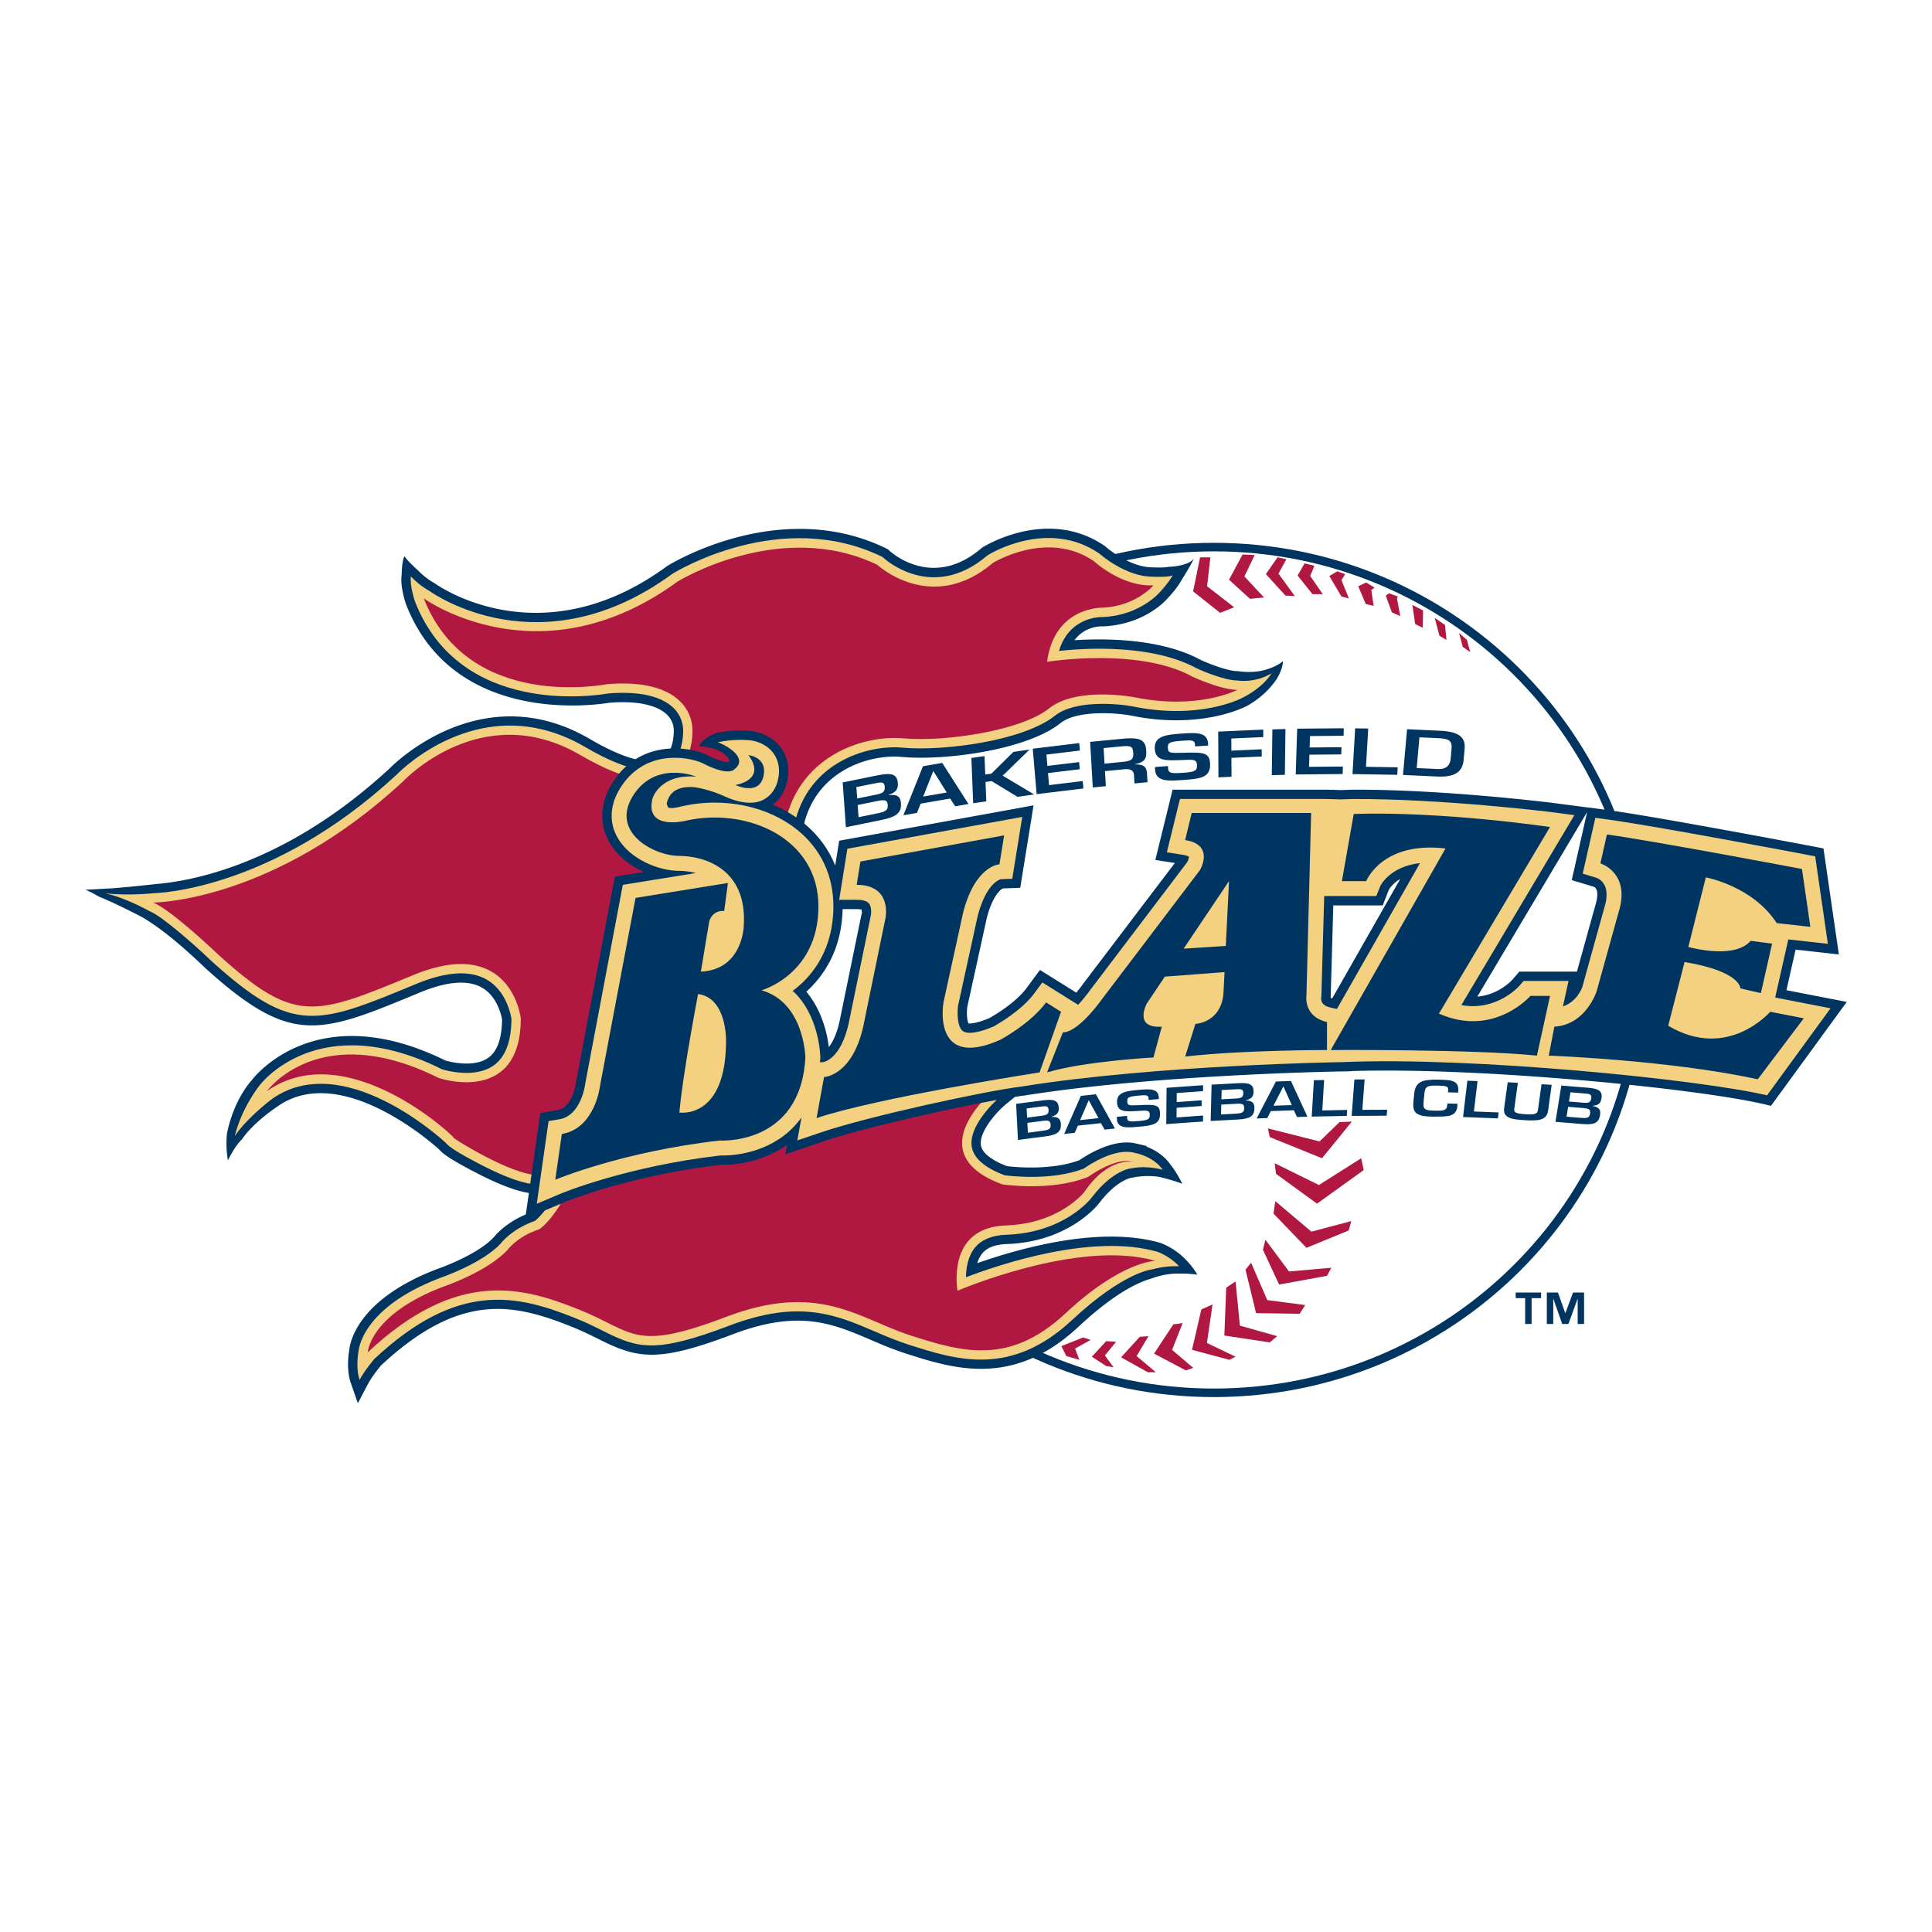 <svg xmlns="http://www.w3.org/2000/svg" width="2500" height="2500" viewBox="0 0 192.756 192.756"><g fill-rule="evenodd" clip-rule="evenodd"><path fill="#fff" d="M0 0h192.756v192.756H0V0z"/><path d="M121.105 139.387c23.773 0 43.045-19.08 43.045-42.615 0-23.536-19.271-42.615-43.045-42.615-23.771 0-43.045 19.08-43.045 42.615 0 23.535 19.274 42.615 43.045 42.615z" fill="#003562"/><path d="M121.105 138.535c23.297 0 42.186-18.699 42.186-41.764s-18.889-41.762-42.186-41.762-42.184 18.698-42.184 41.762 18.888 41.764 42.184 41.764z" fill="#fff"/><path fill="#b01842" d="M119.732 55.604l-.697 3.398 2.699 2.142 1.397-.559-2.699-2.095.326-2.886h-1.026zM123.969 55.325l1.211.047-1.026 2.141 1.957 2.095-1.398.139-2.094-1.909 1.35-2.513zM128.25 59.421l.932.047-1.629-2.235.791-1.442-.883-.187-1.164 1.676 1.953 2.141zM130.951 59.282h1.024l-1.256-1.816.418-1.024-.977-.233-.699 1.211 1.49 1.862zM133.836 59.515l.746.186-.746-1.816.373-.605-.791-.28-.791.466 1.209 2.049zM136.258 60.259l.791.187-.233-1.584.327-.233-.838-.511-.793.372.746 1.769zM138.865 61.097l.838.372-.326-1.768.092-.186-.883-.327-.326.233.605 1.676zM141.191 62.261l.745.372.046-1.722-1.07-.559.279 1.909zM143.611 63.424l.7.419-.139-1.489-1.026-.699.465 1.769zM145.939 64.542l.745.512-.327-1.211-.789-.698.371 1.397zM126.498 112.58l5.152 1.303 1.985-1.924 1.242-.061-2.979 3.661-5.214-2.11-.186-.869zM127.182 116.057l.123 1.054 4.095 2.979 4.657-3.352-.248-1.179-4.221 2.67-4.406-2.172zM127.242 119.842l-.185 1.24 3.289 3.414 4.22-1.736.248-.932-3.972 1.055-3.6-3.041zM126.25 123.689l-.248.995 1.613 3.474 4.78-.869.433-.807-4.221.373-2.357-3.166zM124.822 125.986l-.558.684 1.054 4.344 4.344.062.561-.869-3.787-.496-1.614-3.725z"/><path fill="#b01842" d="M123.271 127.85l-.931.619-.186 4.779 4.53.684.746-.621-3.725-1.055-.434-4.406z"/><path fill="#b01842" d="M120.975 130.145l-1.118.498-.931 4.033 3.724.992.621-.309-2.855-1.367.559-3.847zM117.994 132.006l-.93.125-1.923 2.918 3.164 1.676.746-.248-2.112-1.801 1.055-2.67zM114.582 133.311l-.869.062-1.861 2.047 2.668 1.49h.806l-1.924-1.613 1.18-1.986zM111.354 133.869l-.993-.062-1.427 1.552 1.427.93.744.125-.869-1.18 1.118-1.365zM108.809 133.684l-.745-.248-2.171.867.496.994 1.302.371-.433-1.117 1.551-.867z"/><path fill="#fff" d="M88.638 90.609V71.245h-14.71v19.364h14.71z"/><path d="M10.648 88.652c.734.002 4.643-.417 4.643-.417.695-.141 11.44-.311 23.644-11.629.596-.6 9.311-9.078 19.921-2.872 4.766 2.788 6.653 2.301 7.244 1.962 1.071-.614 1.125-2.42 1.125-2.775a2.2 2.2 0 0 0-.745-1.68c-.597-.548-2.135-1.419-5.729-1.125-1.135.194-15.446 2.372-20.222-9.77-.105-.303-.62-1.869-.455-2.971 0 0 .003-1.417.282-1.882.326.512 1.312 1.378 1.312 1.378.797.837 1.569 1.242 1.573 1.245l.064.033.058.042c.43.309 10.637 7.452 23.137-1.67l.029-.021s.029-.021.059-.04l.03-.019c.454-.28 11.228-6.809 21.709-1.77.178.085.251.121.353.215l.102.093c.172.159 4.278 3.835 9.077-.237l.053-.044.053-.045.059-.037.061-.036c.262-.163 6.492-3.946 12.082-.144a1.083 1.083 0 0 1 .207.163c.023.02 2.346 2.043 4.682 2.006h.033l.035.002c.586.033 1.281.005 1.475-.057 0 0 1.918-.03 2.523-.821-.373.791-1.301 2.247-1.301 2.247-.428.779-1.25 1.633-1.371 1.767-.232.273-2.322 2.526-6.295 2.747a1.618 1.618 0 0 1-.16.002c-.344-.009-1.803.042-2.797 1.382 3.27-.208 8.688-.144 12.598 1.967 1.008.467 2.801 1.121 3.662 1.121l.082.001.076.013c.014.002 1.35.217 2.592-.139 0 0 1.225-.326 1.783-.885.047.698-.57 1.72-.57 1.72-1.111 1.743-2.877 2.7-3.125 2.814-.4.203-4.738 2.289-11.432.91-1.609-.309-5.453-.535-7.049.743-3.354 2.682-11.495 3.776-15.856 3.379-3.334-.303-8.973 1.479-9.907 7.553-.881 5.727-3.516 22.094-4.596 28.793l23.406-5.016 1.893-.406 1.301-.277c.787-.17 1.309-.281 1.627.379l.318.662-.57.465-3.004 2.443c-1.154.939-2.766 2.906-2.559 4.15.156.947 1.473 1.65 2.594 2.084.766.092 4.42.455 7.23-.594.908-.623 3.539-2.232 5.73-1.643l-.08-.018c.051.01.086.016.105.021 0 0 .953.219.953.223l-.018.062c.719.277 1.717.812 2.393 1.791 0 0 .568.654 1.188 1.928-.588-.279-2.309-.701-2.309-.701a7.733 7.733 0 0 0-2.59.059l-.172.031-.029-.004c-.316.072-1.627.48-3.156 2.482a.41.41 0 0 1-.025.033l-.014.02c-.121.158-3.027 3.869-9.234 4.082-1.129.039-1.945.35-2.426.924a2.725 2.725 0 0 0-.502.982c4.322-1.52 12.336-3.756 18.281-2.016l.029.008.029.01c.057.023 1.447.539 2.475 1.674 0 0 .676.645 1.141 1.482-.697-.141-1.859-.113-1.859-.113-1.338-.041-2.539.424-2.539.424-.422.172-2.85.568-7.465 4.877-6.539 6.104-12.503 4.186-17.295 2.646-1.198-.387-2.316-.865-3.396-1.328-3.859-1.652-7.191-3.08-13.806-.566-7.478 2.84-9.491 2.422-13.339.496-.768-.383-1.638-.818-2.723-1.252-5.706-2.283-11.078-3.564-19.038 3.877-.169.203-.914 1.119-1.299 1.854l-1 1.904-.704-2.033c-.454-1.312-.224-2.861-.163-3.213.063-.758.774-5.068 8.712-8.119.04-.014 3.999-1.361 5.703-3.184.344-.426 1.486-1.662 3.647-2.465.221-.201.767-.75 1.454-1.861a7.203 7.203 0 0 0-.718-.033c-1.402 0-3.367-.664-6.008-2.027-2.576-1.33-3.399-1.912-3.802-2.377-.534-.488-9.76-8.75-16.099-4.326-.023.018-2.427 1.584-3.593 3.318 0 0-.584.469-1.391 2.082-.249-1.365-.099-2.637-.099-2.637.687-3.467 2.411-5.275 2.511-5.398.468-.605 6.665-8.145 19.291-1.92.42.121 2.847.752 4.285-.281.888-.639 1.345-1.924 1.364-3.82-.08-.441-.493-2.287-1.974-3.154-1.404-.822-3.505-.662-6.246.475-10.085 4.188-12.796 5.312-21.367-2.424-2.114-2.029-4.279-3.893-6.292-5.084 0 0-2.641-1.39-4.37-2.078 0 0-.85-.512-1.338-.674l2.143-.118z" fill="#003562"/><path d="M112.887 116.564c-.076-.016-1.898.205-3.93 2.871l-.014.021-.016.02c-.109.143-2.754 3.518-8.527 3.717-1.404.049-2.449.471-3.107 1.256-.725.865-.907 2.062-.919 2.986 3.316-1.271 12.644-4.434 19.152-2.529 0 0 1.221.445 2.104 1.424-1.535-.047-2.631.309-2.631.309-.031 0-2.873.236-8.035 5.055-6.141 5.73-11.579 3.984-16.375 2.441-1.157-.371-2.254-.842-3.315-1.297-3.875-1.66-7.537-3.229-14.503-.582-7.465 2.838-9.157 2.254-12.592.535-.784-.393-1.672-.838-2.794-1.285-5.794-2.318-11.688-3.748-20.057 4.098 0 0-.96 1.135-1.449 2.064-.419-1.209-.118-2.791-.118-2.791.009-.176.306-4.361 8.083-7.352.042-.016 4.237-1.434 6.105-3.451.233-.295 1.297-1.518 3.43-2.27.255-.201 1.241-1.082 2.401-3.307-.405-.162-1.081-.332-2.146-.332-1.232 0-3.11-.646-5.581-1.924-2.392-1.234-3.25-1.814-3.559-2.197-.564-.539-10.28-9.34-17.325-4.424 0 0-2.476 1.84-3.748 3.732.714-2.887 2.459-5.041 2.459-5.041.057-.078 5.798-7.799 18.228-1.627.384.119 3.29.949 5.165-.398 1.156-.832 1.745-2.393 1.753-4.639-.057-.373-.493-2.758-2.436-3.895-1.669-.979-4.049-.836-7.073.418-9.9 4.109-12.253 5.086-20.366-2.236-1.75-1.679-4.985-4.527-6.218-5.021 0 0-2.522-1.407-4.446-1.779 2.452.249 4.79-.016 4.79-.016.116 0 11.732-.175 24.305-11.842.586-.6 8.747-8.624 18.806-2.74 4.749 2.777 7.068 2.603 8.178 1.966 1.479-.848 1.593-2.957 1.593-3.583 0-.641-.182-1.571-1.047-2.365-.869-.798-2.698-1.681-6.469-1.364-1.071.192-14.694 2.383-19.231-9.149 0 0-.553-1.597-.414-2.527.931.977 1.826 1.432 1.826 1.432.451.325 11.188 7.843 24.229-1.673l.029-.021.03-.019c.436-.269 10.79-6.543 20.816-1.723l.127.062.102.093c.197.181 4.891 4.385 10.31-.213l.053-.044.059-.037c.242-.149 5.973-3.631 11.068-.165l.059.041.053.048c.025.023 2.598 2.286 5.316 2.243 0 0 1.492.085 1.934-.147-.396.721-1.205 1.597-1.205 1.597-.08.097-1.979 2.368-5.697 2.574l-.043.002-.039-.001c-.369-.01-3.346.019-4.373 3.378 2.793-.299 9.33-.666 13.744 1.741.732.34 2.867 1.212 4.066 1.212 0 0 1.688.302 3.41-.722-1.023 1.606-2.979 2.478-2.979 2.478-.172.09-4.281 2.187-10.85.834-1.49-.286-5.797-.677-7.807.93-3.125 2.5-11.083 3.553-15.189 3.18-3.671-.334-9.88 1.634-10.912 8.338-.954 6.195-3.975 24.94-4.812 30.13l24.737-5.301 3.785-.811-3.004 2.443c-.912.742-3.21 3.092-2.89 5.025.189 1.135 1.294 2.09 3.283 2.84.656.088 4.73.557 7.889-.664.607-.428 3.146-2.096 5.061-1.58.031.004.053.01.059.01v.004c.029.008.057.012.086.021 0 0 1.754.324 2.686 1.674-.005 0-1.453-.485-3.128-.159z" fill="#f3d180"/><path d="M123.457 68.825s-3.91 2.048-10.24.744c0 0-5.773-1.117-8.566 1.117-2.793 2.234-10.426 3.352-14.523 2.979-4.096-.373-10.799 1.862-11.917 9.123-1.117 7.262-5.027 31.467-5.027 31.467l26.068-5.586s-7.821 6.33.744 9.496c0 0 4.842.746 8.564-.744 0 0 2.793-2.049 4.469-1.49 0 0-2.42-.559-4.84 2.98 0 0-2.422 3.164-7.822 3.35-5.399.186-5.026 5.215-4.84 6.518 0 0 12.104-5.213 19.737-2.979 0 0-3.352 0-8.938 5.213-5.586 5.215-10.24 3.91-15.454 2.234-5.213-1.676-9.124-5.398-18.433-1.861-9.31 3.537-9.124 1.488-14.71-.744-5.586-2.236-12.103-4.098-21.04 4.281 0 0 .186-3.725 7.448-6.518 0 0 4.469-1.488 6.517-3.723 0 0 .931-1.305 3.166-2.049 0 0 1.49-.93 3.166-4.469 0 0-.745-.932-3.352-.932-2.606 0-8.565-3.723-8.379-3.723.187 0-10.613-10.24-18.619-4.654 0 0 5.213-7.262 17.13-1.305 0 0 8.192 2.793 8.192-5.957 0 0-.931-8.38-10.799-4.283-9.868 4.096-11.73 4.84-19.364-2.049 0 0-4.655-4.468-6.517-5.213 0 0 11.917 0 24.95-12.103 0 0 7.82-8.379 17.688-2.606 9.868 5.771 11.172 0 11.172-2.421s-2.048-5.214-8.565-4.654c0 0-13.778 2.792-18.247-8.565 0 0 11.544 8.379 25.323-1.676 0 0 10.24-6.331 19.922-1.676 0 0 5.399 5.027 11.544-.186 0 0 5.4-3.352 10.055-.187 0 0 2.793 2.607 5.959 2.42 0 0-1.676 2.049-5.027 2.234 0 0-4.842-.186-5.586 5.4 0 0 9.123-1.49 14.523 1.489-.001.004 2.792 1.308 4.468 1.308z" fill="#b01842"/><path d="M182.814 99.682l-4.582-.891.916-4.047 3.117.346 1.197.133-.172-1.192-1.268-8.73-.096-.657-.652-.124-1.043-.198c-.604-.114-14.826-2.812-19.58-3.465l-1.354-.186-.848-.116-.002.011-1.246-.163-2.246-.293c-.104-.014-10.816-1.356-19.943-1.323l-1.215.037-1.459-.038H116.991l-.174.709-1.307 5.318-.242.985 1.002.156.945.148-9.094 11.979c-.256.354-.502.67-.738.959l-2.898-1.812-.73-.455-.512.691-.818 1.109c-1.111 1.502-3.285 2.762-3.674 2.98-1.238.543-1.913.586-2.125.551-.134-.252-.212-1.041-.115-1.654l1.931-8.824c.58-2.261 1.381-2.858 1.602-2.984l.984-.038.762-.029.121-.753.996-6.169.209-1.3-1.295.236-17.448 3.172-.648.118-.104.651-.293 1.833c-.655-1.653-1.732-3.106-3.207-4.297a12.468 12.468 0 0 0-3.022-1.778c.698-.53 1.194-1.304 1.418-2.246.384-1.614-.101-2.744-.576-3.407-1.034-1.445-2.713-1.673-3.039-1.704-.048-.005-1.67-.188-3.479.213 0 0-1.338.483-1.664 1.321.931.023 1.578.27 1.578.27.796.307 1.388.778 1.457 1.196a.985.985 0 0 1-.109.096c-.323.073-1.378-.277-2.21-.738l-.048-.027a2.8 2.8 0 0 1-.052-.021c-2.074-.849-6.689-1.329-9.309 2.927-1.196 1.944-1.298 4.01-.288 5.819.762 1.364 2.05 2.373 3.454 3.012l-2.243.362-.645.104-.121.642-3.731 19.739-.012.059-.006.035-.004.037-.006.059c-.001.01-.358 2.473-1.809 2.713l-1.076.18-.672.113-.096.674-1.179 8.25-.233 1.629 1.518-.639 2.427-1.027c.061-.025 6.408-2.646 15.553-3.715 1.014.021 3.987-.107 6.628-1.996l-.172.947 1.497-.506 2.396-.811c4.742-1.605 16.379-4.111 19.942-4.545 13.008-2.078 30.939-2.395 31.697-2.406l.916-.016s.002-.008.002-.018c12.879-.416 34.572 1.732 41.285 3.322l.604.143.365-.5 6.334-8.686.861-1.182-1.438-.278zm-96.822-8.58l-.011-.016.013.002-.002.014zm-.358 1.674l-.767 3.736-1.115 5.434c-.297 1.314-.707 2.076-1.059 2.518-.164-1.32-.673-3.645-2.244-5.521 1.585-1.43 3.532-4.038 3.617-8.239h1.406c.251 0 .409.029.494.052.021.104.026.267.012.351l.013.003v.007c-.046.15-.077.301-.104.43l-.253 1.229zm47.284 6.828a1.223 1.223 0 0 1-.164-.051l.008-.047v-.066l.004-.109c0 .002.188-6.556.256-9h4.93l.232-.588.371-.942c.008-.015.295-.602 1.145-1.105l-6.782 11.908zm26.355-9.658l-1.943 6.993H151.584l-.279.322-.443.514c-.059.064-1.354 1.479-3.469 1.656l10.49-17.63.463-.779-.082.366-1.26 5.575-.191.848.832.25 1.332.399c.513.179.408 1.009.296 1.486z" fill="#003562"/><path d="M132.117 89.399H137.317l.373-.942c.035-.081.908-1.986 3.984-2.348l-8.291 14.557-.654-.15c-.248-.057-1.004-.232-.91-1.023l.014-.078.002-.109.282-9.907zm.223-9.683h-14.617l-1.307 5.318 1.598.25c.369.058.537.144.6.183.008.114-.059.349-.146.529l-9.602 12.65c-.5.688-.93 1.207-1.299 1.605l-3.574-2.232-.818 1.107c-1.258 1.701-3.65 3.064-4.014 3.268-1.48.652-2.643.828-3.111.465-.552-.428-.568-1.873-.454-2.572l1.938-8.859c.82-3.203 2.139-3.662 2.311-3.709l1.148-.044.996-6.17-17.448 3.172-.814 5.094h1.747c.418 0 .969.062 1.216.355.253.301.248.897.206 1.139l-2.229 10.868c-.79 3.488-2.398 3.816-2.548 3.84l-.313.01c.011-.133.029-.262.037-.398l.002-.053-.001-.051c-.003-.213-.111-4.211-2.755-6.623 2.035-1.502 4.059-4.194 4.059-8.435 0-3.086-1.248-5.725-3.608-7.632-2.911-2.351-7.25-3.266-11.321-2.389l-.039.008-.035.009c-.589.152-1.193.269-1.471.152-.005-.062-.188-.276-.146-.476.108-.286.36-1.808 2.867-1.546 1.629.279 2.958.928 2.958.928.309.148 2.293 1.039 3.713.362.549-.262 1.263-.823 1.546-2.012.303-1.273-.065-2.144-.428-2.65-.798-1.117-2.114-1.294-2.37-1.319 0 0-1.513-.177-3.188.195 1.21.466 3.098 1.725 1.515 2.795-.885.498-3.118-.745-3.118-.745-1.821-.745-5.872-1.17-8.163 2.553-1.012 1.644-1.107 3.376-.269 4.877 1.216 2.177 4.098 3.352 6.191 3.352.288 0 .922.026 1.644.218l-7.288 1.178-3.732 19.74-.01.057-.007.059c-.002.025-.398 3.168-2.581 3.533l-1.076.18-1.179 8.248 2.427-1.025c.063-.025 6.503-2.703 15.865-3.789.783.023 4.186-.025 6.838-2.375.482-.426.909-.9 1.282-1.42l-.417 2.289 2.396-.811c4.691-1.588 16.311-4.121 20.129-4.588 13.404-2.141 31.807-2.412 31.807-2.412 13.139-.564 35.809 1.75 42.42 3.314l6.334-8.686-5.525-1.074.025-.111 1.287-5.684 3.945.438-1.266-8.73-1.045-.199c-.602-.114-14.801-2.807-19.533-3.457l-1.354-.187-1.26 5.575 1.332.399c.41.144 1.379.701.936 2.591l-2.305 8.301c-.066.193-.562 1.49-1.936 1.953l.557-2.541h-4.486l-.445.514c-.102.113-2.307 2.529-5.76 1.893l11.277-18.952-2.244-.292c-.443-.058-10.99-1.347-19.822-1.315l-1.215.038-1.457-.039z" fill="#f3d180"/><path d="M74.673 75.341s1.955.186 1.489 2.141c-.465 1.955-2.793.838-2.793.838s3.166-.465 1.304-2.979zM65.084 79.716c-.745 3.259 3.445 2.142 3.445 2.142 6.051-1.304 13.126 1.769 13.126 8.565 0 6.796-5.679 8.38-5.679 8.38 4.283 1.209 4.375 6.701 4.375 6.701-.465 8.846-8.565 8.287-8.565 8.287-9.775 1.117-16.385 3.91-16.385 3.91l.652-4.562c3.352-.559 3.817-4.84 3.817-4.84l3.538-18.713 9.216-1.49-.373 2.793c-1.21-.093-1.489 1.024-1.489 1.024l-.838 5.027c4.189-.186 4.282-4.562 4.282-4.562.373-5.679-3.91-6.982-6.424-6.982-2.514 0-6.889-2.328-4.655-5.958 2.235-3.63 6.331-1.955 6.331-1.955-3.722-.28-4.374 2.233-4.374 2.233zm4.562 19.458s-1.583 8.287-1.862 11.824c0 0 4.655.744 4.655-7.17 0 0 .093-4.281-2.793-4.654zM85.845 85.954l14.336-2.607-.465 2.886s-2.422.093-3.631 4.841l-1.956 8.937s-1.21 6.797 5.68 3.725c0 0 2.979-1.584 4.561-3.725l1.49.932-2.141 6.051s-16.2 2.514-22.251 4.562l.745-4.096s2.793-.094 3.91-5.029l2.234-10.892s.652-3.258-2.886-3.258l.374-2.327zM130.346 99.268l.465-18.155h-11.916l-.652 2.7c2.98.465 1.49 2.979 1.49 2.979l-9.682 12.754c-2.699 3.725-4.004 3.445-4.004 3.445l-1.582 4.002c3.725-1.117 10.613-1.49 10.613-1.49l.838-3.072c-2.887.188-1.49-2.326-1.49-2.326l1.793-2.668 5.955-.449-.113 2.186c-.279 2.887-2.793 2.979-2.793 2.979l-1.025 3.26c5.586-.652 14.152-.652 14.152-.652v-2.793c-2.42-.56-2.049-2.7-2.049-2.7zm-12.254-4.619l4.527-6.74-.32 6.468-4.207.272zM135.062 81.207l-1.18 6.703h2.422s1.582-4.003 7.914-3.258l-11.451 20.109s14.244-.092 20.572.559l1.305-5.959h-1.955s-3.631 4.191-9.125 1.77l11.08-18.62c.001-.002-10.644-1.584-19.582-1.304zM166.438 102.34l1.631-6.361c5.652.945 5.568 2.636 5.568 2.636l2.047.467 1.117-4.935-2.141-.279c-1.465 1.71-5.283.855-6.217.615l1.748-6.946s4.656.838 7.076 4.562l3.352.372-.838-5.772s-14.709-2.793-19.459-3.444l-.65 2.886s2.793.838 1.955 4.376l-2.328 8.378s-1.055 3.352-4.221 3.537l-.559 2.887s11.98.436 20.855 2.359l4.592-6.082-3.352-.652c.001-.001-4.219 4.933-10.176 1.396zM84.396 82.531l-.321-4.467 3.402-.692c1.34-.272 2.028-.231 2.099.752.037.512-.084.887-.905 1.188l.002.023c.963-.123 1.175.25 1.216.816.07.989-.531 1.371-1.972 1.665l-3.521.715zm1.261-.999l1.796-.365c.785-.16 1.156-.272 1.117-.82-.035-.488-.209-.598-.985-.44l-2.016.41.088 1.215zm-.134-1.865l1.888-.384c.739-.15.892-.332.858-.809s-.329-.453-.977-.321l-1.851.376.082 1.138zM91.852 80.18l-.368.925-1.354.233 1.952-4.887 1.926-.333 2.618 4.099-1.326.23-.504-.775-2.944.508zm1.275-3.242l-.019.002-1.001 2.534 2.353-.406-1.333-2.13zM98.297 77.277l.609-.088 2.201-2.172 1.61-.232-2.678 2.604 3.139 1.873-1.657.239-2.585-1.571-.61.088.076 1.934-1.308.189-.179-4.517 1.308-.19.074 1.843zM104.498 76.417l3.166-.384.061.713-3.166.384.101 1.203 3.365-.408.063.743-4.664.566-.385-4.534 4.637-.563.062.744-3.336.405.096 1.131zM110.242 76.935l.088 1.504-1.303.125-.264-4.547 3.463-.333c1.484-.119 2.072.136 2.131 1.167.039.673.014 1.169-1.127 1.395l.002.024c.926-.034 1.17.277 1.207.92l.049.849-1.301.125-.049-.849c-.023-.382-.273-.626-.898-.572l-1.998.192zm1.676-.911c.957-.092 1.186-.242 1.146-.909-.037-.643-.215-.742-1.146-.652l-1.809.174.09 1.552 1.719-.165zM116.533 76.432l.006.213c.016.523.354.536 1.557.453 1.186-.082 1.346-.24 1.328-.768-.02-.65-.533-.53-1.547-.497-1.469.042-2.627.158-2.668-1.167-.037-1.252 1.139-1.37 2.768-1.483 1.385-.096 2.518-.144 2.555 1.054l.004.146-1.303.09-.004-.146c-.016-.493-.316-.49-1.23-.427-1.295.09-1.5.189-1.484.676.018.559.189.565 1.512.529 2.096-.06 2.668-.026 2.703 1.134.039 1.283-.863 1.455-2.611 1.576-1.502.104-2.842.228-2.881-1.08l-.006-.212 1.301-.091zM122.855 74.893l3.024-.136.006.718-3.026.136.01 1.887-1.305.058-.023-4.563 4.492-.202.004.748-3.187.143.005 1.211zM128.191 77.303l-1.304.036.058-4.568 1.305-.036-.059 4.568zM130.664 74.576l3.178-.028-.024.719-3.177.028-.039 1.211 3.377-.029-.024.749-4.682.042.147-4.568 4.652-.042-.023.75-3.35.029-.035 1.139zM136.283 76.504l3.166.051-.045.749-4.466-.071.267-4.568 1.301.021-.223 3.818zM140.385 72.754l3.229.149c1.867.086 2.621.579 2.51 1.82l-.096 1.077c-.084.949-.557 1.77-2.604 1.676l-3.447-.158.408-4.564zm3.105 3.974c.875.04 1.193-.477 1.238-.988l.096-1.077c.068-.761-.285-.966-1.277-1.012l-1.93-.089-.273 3.067 2.146.099zM101.562 113.732l-.184-3.602 2.639-.342c1.041-.137 1.572-.061 1.613.732.021.412-.078.705-.717.895l.002.02c.746-.039.904.273.928.73.041.797-.43 1.066-1.549 1.211l-2.732.356zm.991-.722l1.395-.182c.607-.08.896-.146.875-.588-.02-.393-.154-.492-.756-.414l-1.564.203.05.981zm-.078-1.502l1.465-.191c.574-.076.695-.211.676-.596-.02-.383-.248-.383-.75-.318l-1.438.188.047.917zM107.541 112.305l-.314.719-1.055.113 1.664-3.799 1.504-.162 1.9 3.416-1.035.111-.365-.645-2.299.247zm1.09-2.522l-.014.002-.855 1.969 1.836-.197-.967-1.774zM112.449 111.336l.002.17c.004.414.266.42 1.209.336.93-.082 1.057-.207 1.053-.627-.004-.518-.408-.414-1.203-.373-1.148.053-2.057.162-2.064-.891-.008-.992.912-1.104 2.189-1.215 1.084-.096 1.971-.15 1.979.799l.002.117-1.021.09-.002-.115c-.002-.391-.236-.385-.953-.322-1.014.09-1.176.172-1.172.559.004.443.139.445 1.174.396 1.639-.076 2.084-.059 2.094.863.008 1.02-.701 1.168-2.07 1.287-1.176.105-2.225.223-2.234-.816l-.002-.168 1.019-.09zM117.396 109.955l2.491-.178-.006.571-2.488.177-.008.963 2.644-.189-.004.594-3.668.259.032-3.621 3.644-.26-.004.594-2.625.188-.008.902zM120.789 111.842l.09-3.627 2.645-.143c1.041-.057 1.562.059 1.543.857-.012.414-.131.701-.779.844v.02c.742.018.877.342.865.803-.02.803-.508 1.035-1.627 1.098l-2.737.148zm1.035-.651l1.396-.076c.609-.033.9-.078.912-.521.01-.398-.115-.508-.717-.475l-1.566.086-.025.986zm.037-1.513l1.467-.08c.576-.031.707-.158.715-.545.01-.387-.217-.404-.719-.377l-1.439.078-.024.924zM126.791 110.855l-.363.699-1.055.037 1.922-3.689 1.502-.055 1.641 3.562-1.033.037-.318-.674-2.296.083zm1.26-2.449h-.014l-.988 1.914 1.834-.066-.832-1.848zM131.926 110.789l2.478-.051-.035.596-3.498.07.217-3.631 1.019-.021-.181 3.037zM135.918 110.73l2.477-.011-.045.595-3.495.018.274-3.631 1.019-.006-.23 3.035zM144.461 108.984l.02-.199c.043-.422-.193-.455-1.084-.473-1.023-.021-1.211.09-1.283.801l-.08.805c-.066.727.045.869 1.111.893.818.016 1.188.004 1.24-.514l.02-.197 1.018.02-.025.238c-.09 1.094-.996 1.037-2.312 1.049-1.867.008-2.156-.42-2.07-1.48l.084-.832c.117-1.162.801-1.41 2.359-1.377 1.32.027 2.074.049 2.039 1.09l-.02.199-1.017-.023zM147.053 110.893l2.465.095-.071.594-3.478-.135.431-3.625 1.014.039-.361 3.032zM154.811 108.232l-.357 2.578c-.141 1.01-1.07 1.023-2.35.949-1.236-.072-2.176-.191-2.035-1.205l.359-2.578 1.01.059-.357 2.578c-.051.373.131.494 1.105.553.936.053 1.201-.023 1.254-.416l.359-2.576 1.012.058zM155.189 111.924l.584-3.619 2.611.215c1.029.084 1.523.271 1.395 1.068-.066.414-.223.686-.877.738l-.004.02c.727.117.812.463.738.92-.129.801-.639.971-1.744.879l-2.703-.221zm1.104-.512l1.379.113c.604.049.895.043.965-.4.064-.395-.041-.521-.637-.57l-1.547-.127-.16.984zm.244-1.51l1.449.119c.566.047.713-.062.775-.449s-.156-.434-.654-.475l-1.422-.117-.148.922zM153.754 129.516h-.945v2.578h-.643v-2.578h-.945v-.559h2.533v.559zm4.291 2.578h-.641v-2.496h-.014l-.91 2.496h-.619l-.877-2.496h-.016v2.496h-.641v-3.137h1.109l.73 2.049h.016l.76-2.049h1.102v3.137h.001z" fill="#003562"/></g></svg>